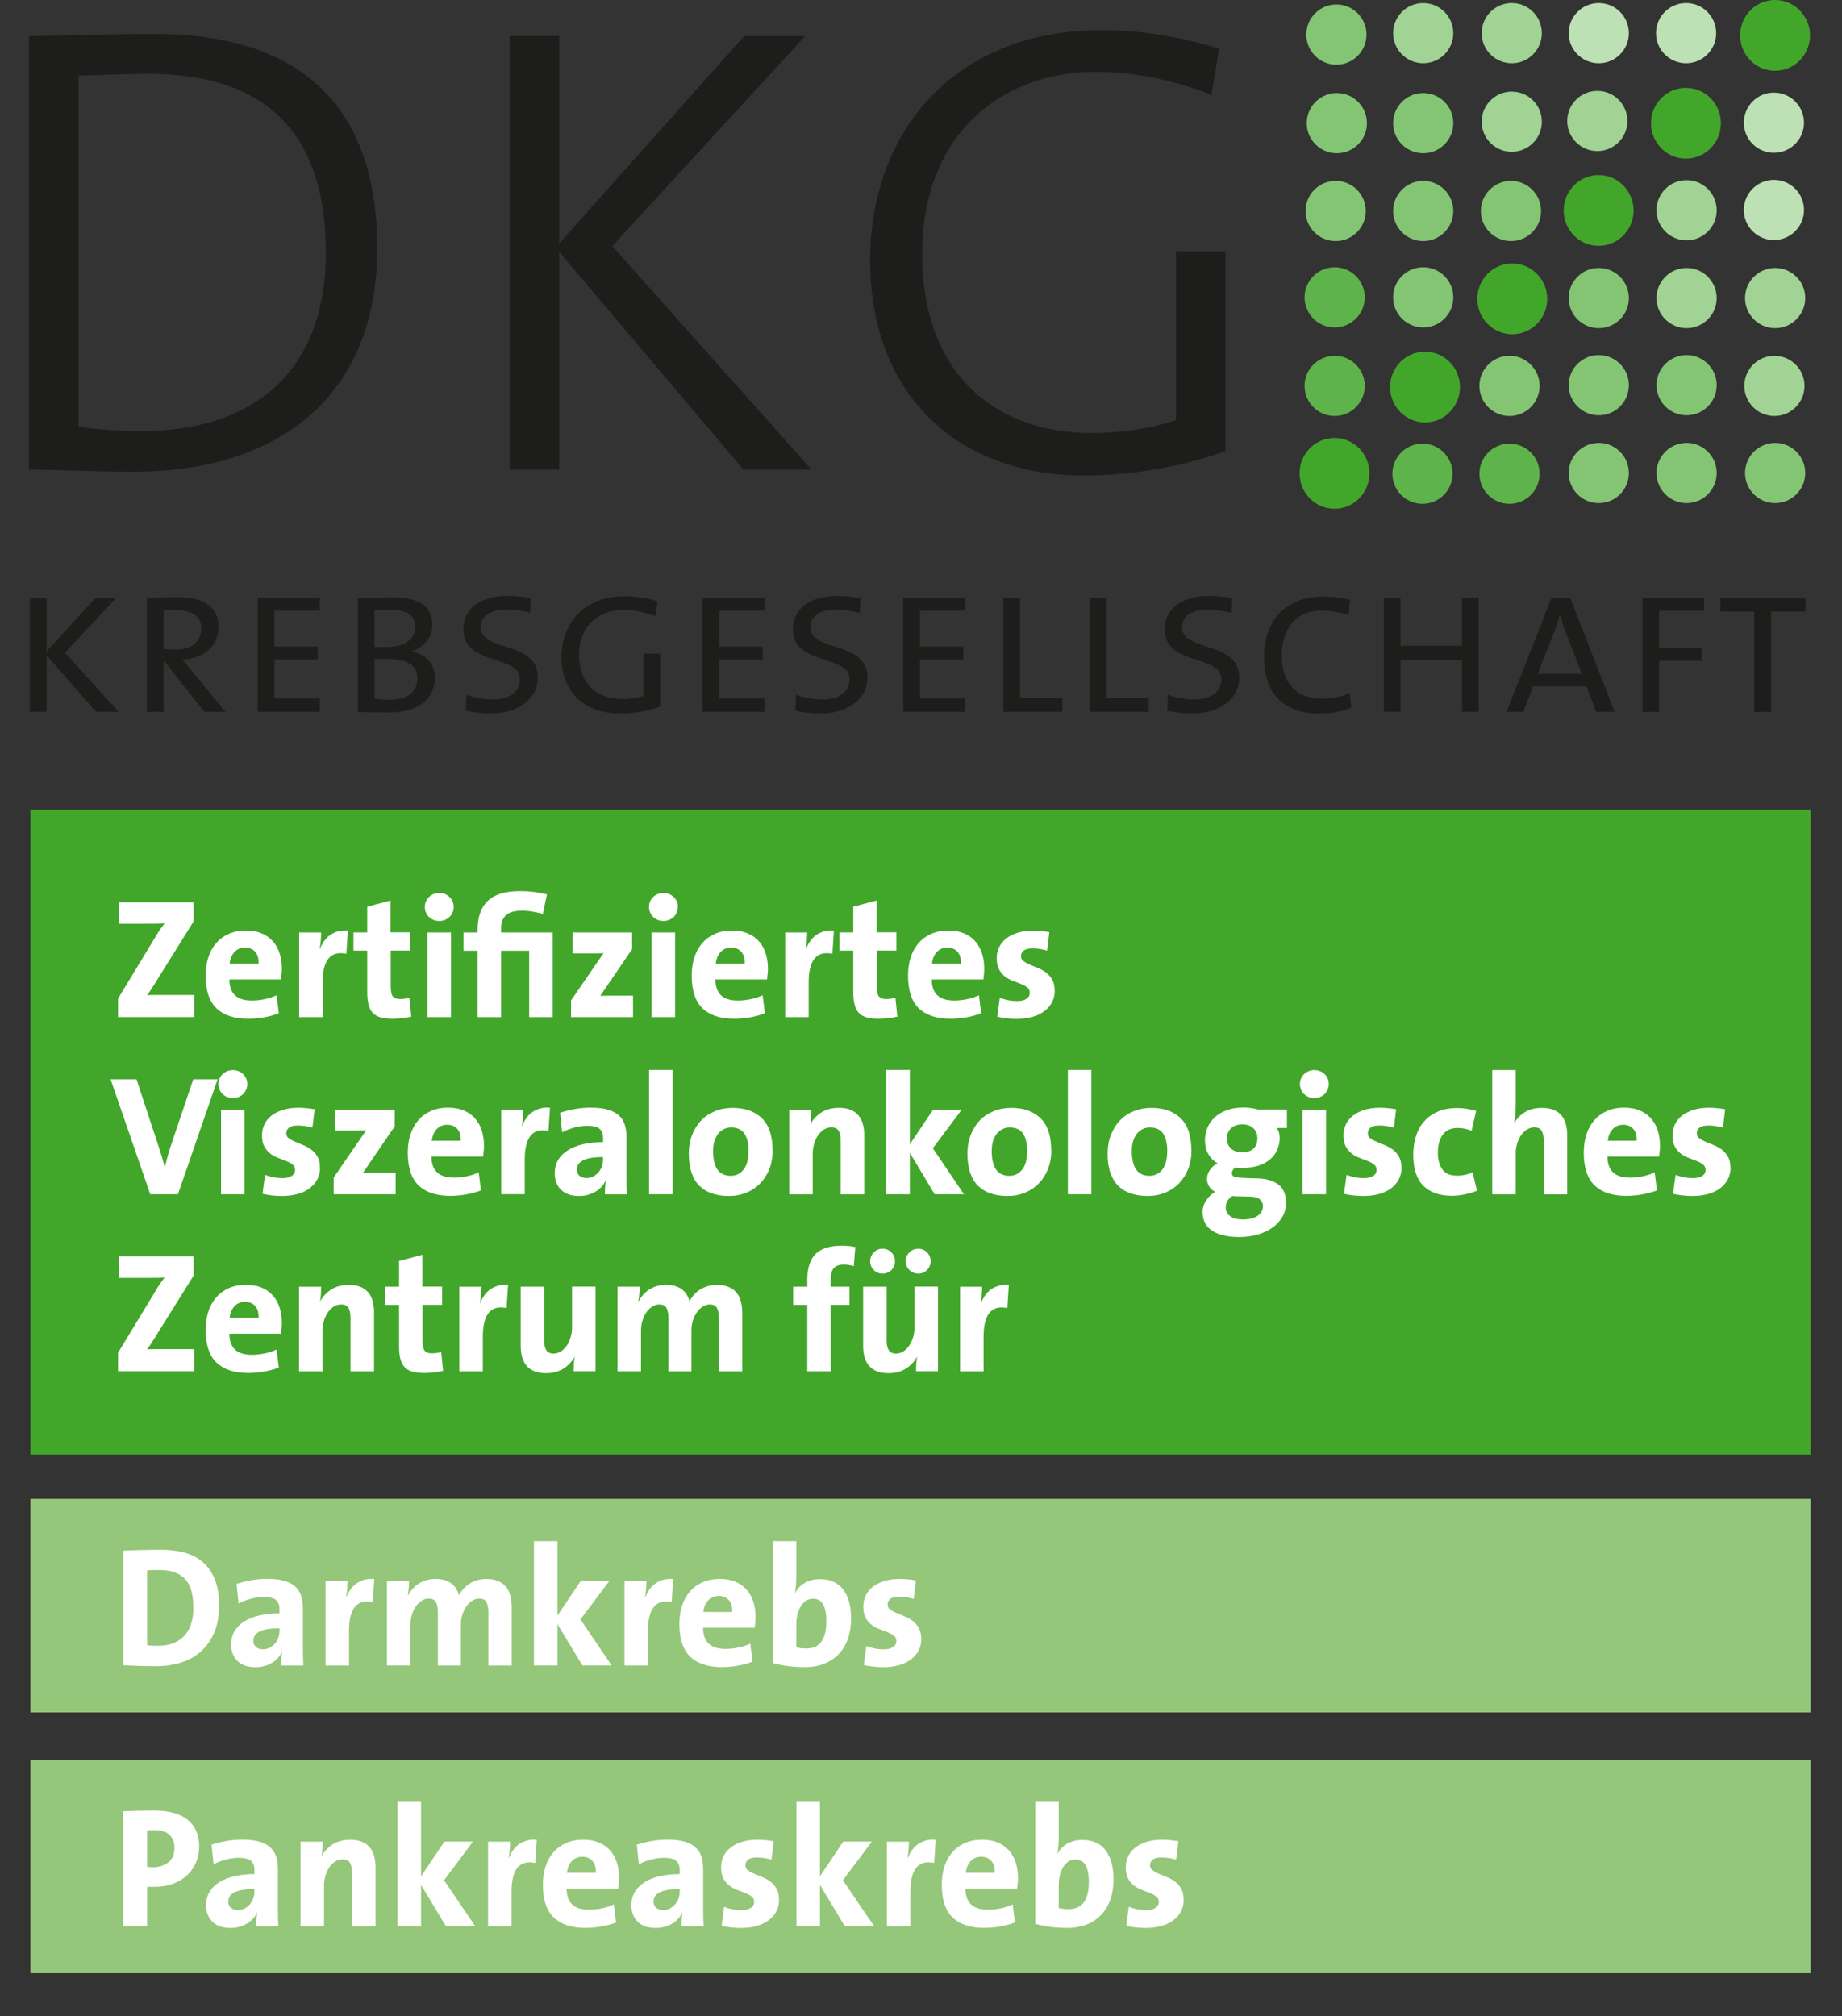 <?xml version="1.0" encoding="UTF-8"?>
<svg xmlns="http://www.w3.org/2000/svg" id="Ebene_1" version="1.1" viewBox="0 0 254 278">
  <rect x="0" y="0" width="254" height="278" fill="#333333" stroke="none"/>
  <defs>
    <style>
      .st0 {
        fill: #5eb34a;
      }

      .st0, .st1, .st2, .st3, .st4, .st5 {
        fill-rule: evenodd;
      }

      .st1 {
        fill: #94c779;
      }

      .st2 {
        fill: #bde0b4;
      }

      .st6 {
        fill: #fff;
      }

      .st3 {
        fill: #84c574;
      }

      .st4 {
        fill: #42a62a;
      }

      .st7 {
        fill: #1d1d1b;
      }

      .st5 {
        fill: #a0d394;
      }
    </style>
  </defs>
  <path class="st7" d="M16.35,98.15l-7.39-8.14,7.09-7.59h-2.87l-6.75,7.41v-7.41h-2.3v15.73h2.3v-7.78l6.81,7.78h3.11ZM31.09,98.15l-4.57-5.54c-.51-.63-1-1.24-1.42-1.66,2.91-.15,5.05-1.75,5.05-4.54,0-2.63-1.99-4.06-5.59-4.06-1.84,0-3.36.03-4.3.07v15.73h2.3v-6.99h.09l5.53,6.99h2.91ZM27.76,86.69c0,1.76-1.33,2.87-3.42,2.87-.63,0-1.3-.03-1.78-.06v-5.29c.45-.06.93-.09,1.7-.09,2.14,0,3.51.85,3.51,2.57h0ZM44.1,98.15v-1.84h-6.26v-5.39h5.99v-1.76h-5.99v-4.96h6.26v-1.78h-8.56v15.73h8.56ZM59.96,93.44c0-1.72-1.03-3.18-3.17-3.6v-.03c1.78-.66,2.84-2,2.84-3.66,0-2.24-1.51-3.78-5.29-3.78-2.08,0-3.78.07-4.99.07v15.73c1.66.03,3.27.06,4.26.06,5.27,0,6.36-2.93,6.36-4.78h0ZM57.24,86.45c0,1.87-1.58,2.78-4.18,2.78-.21,0-.81,0-1.42-.03v-5.09c.67-.03,1.45-.03,2.2-.03,2.63,0,3.4,1,3.4,2.36h0ZM57.57,93.52c0,1.72-1.18,2.97-3.84,2.97-.97,0-1.63-.06-2.08-.15v-5.47c.42-.03,1.18-.03,1.48-.03,2.54,0,4.44.61,4.44,2.69h0ZM74.16,93.4c0-5.09-7.88-3.48-7.88-6.87,0-1.48,1.15-2.48,3.6-2.48.97,0,2.33.21,3.21.45l.12-2.02c-.94-.19-2.24-.31-3.21-.31-3.84,0-6.11,1.82-6.11,4.63,0,5.03,7.81,3.42,7.81,6.84,0,2.06-1.9,2.81-3.66,2.81-1.42,0-2.75-.27-3.72-.66l-.09,2.2c.88.21,2.27.39,3.52.39,3.51,0,6.42-1.88,6.42-4.99h0ZM91.02,97.43v-7.29h-2.3v5.84c-.82.24-1.85.42-2.87.42-3.58,0-6-2.18-6-6.08,0-4.18,2.87-6.23,6.12-6.23,1.48,0,2.93.33,4.38.88l.33-2.06c-1.54-.48-3.05-.69-4.63-.69-5.39,0-8.62,3.66-8.62,8.35,0,5.05,3.33,7.81,8.08,7.81,2.02,0,3.81-.33,5.51-.94h0ZM105.44,98.15v-1.84h-6.26v-5.39h5.99v-1.76h-5.99v-4.96h6.26v-1.78h-8.56v15.73h8.56ZM119.61,93.4c0-5.09-7.88-3.48-7.88-6.87,0-1.48,1.15-2.48,3.6-2.48.97,0,2.33.21,3.21.45l.12-2.02c-.94-.19-2.24-.31-3.21-.31-3.84,0-6.11,1.82-6.11,4.63,0,5.03,7.81,3.42,7.81,6.84,0,2.06-1.9,2.81-3.66,2.81-1.42,0-2.75-.27-3.72-.66l-.09,2.2c.88.21,2.27.39,3.52.39,3.51,0,6.42-1.88,6.42-4.99h0ZM133.11,98.15v-1.84h-6.26v-5.39h5.99v-1.76h-5.99v-4.96h6.26v-1.78h-8.56v15.73h8.56ZM146.49,98.15v-1.94h-5.84v-13.79h-2.3v15.73h8.14ZM158.41,98.15v-1.94h-5.84v-13.79h-2.3v15.73h8.14ZM170.88,93.4c0-5.09-7.88-3.48-7.88-6.87,0-1.48,1.15-2.48,3.6-2.48.97,0,2.33.21,3.21.45l.12-2.02c-.94-.19-2.24-.31-3.21-.31-3.84,0-6.11,1.82-6.11,4.63,0,5.03,7.81,3.42,7.81,6.84,0,2.06-1.9,2.81-3.66,2.81-1.42,0-2.75-.27-3.72-.66l-.09,2.2c.88.21,2.27.39,3.52.39,3.51,0,6.42-1.88,6.42-4.99h0ZM186.32,97.55l-.18-2.02c-1.06.51-2.42.82-3.7.82-3.71,0-5.69-2.12-5.69-5.96,0-3.47,1.76-6.2,5.48-6.2,1.21,0,2.44.21,3.72.61l.21-2.09c-1.11-.3-2.44-.45-3.63-.45-5.75,0-8.23,3.84-8.23,8.39,0,4.84,2.63,7.75,7.6,7.75,1.66,0,3.15-.31,4.42-.82h0ZM203.9,98.15v-15.73h-2.3v6.62h-8.48v-6.62h-2.3v15.73h2.3v-7.15h8.48v7.15h2.3ZM222.64,98.15l-6.12-15.73h-2.57l-6.2,15.73h2.3l1.36-3.51h7.35l1.34,3.51h2.54ZM218.12,92.92h-6.08l2.12-5.42c.39-.94.7-1.9.91-2.69h.03c.25.75.57,1.76.94,2.69l2.08,5.42h0ZM234.98,84.21v-1.78h-8.5v15.73h2.3v-7.05h5.87v-1.78h-5.87v-5.11h6.2ZM248.96,84.33v-1.9h-11.73v1.9h4.68v13.83h2.3v-13.83h4.75Z"></path>
  <path class="st7" d="M52.02,34.27c0-20.37-11.33-29.59-30.74-29.59-6.2,0-12.68.28-17.28.28v59.8c4.17,0,8.51.28,14.54.28,19.57,0,33.48-10.2,33.48-30.77h0ZM44.94,34.73c0,17-10.45,24.72-25.52,24.72-2.56,0-6.2-.25-8.59-.6V10.44c2.39-.08,6.38-.25,9.74-.25,16.2,0,24.36,8.31,24.36,24.54h0ZM111.91,64.77l-27.48-30.84,26.6-28.96h-8.41l-25.52,28.61V4.96h-6.83v59.8h6.83v-30.04l25.42,30.04h9.39ZM168.1,6.72c-5.4-1.68-10.73-2.56-16.3-2.56-19.84,0-31.82,13.64-31.82,31.8s11.78,29.61,29.51,29.61c6.3,0,13.46-1.16,19.49-3.37v-27.55h-6.81v23.28c-3.57,1.16-7.28,1.78-11.63,1.78-13.99,0-23.38-8.87-23.38-24.64,0-17,11.35-25.17,23.94-25.17,5.3,0,10.88,1.16,15.95,3.19l1.05-6.38h0Z"></path>
  <polygon class="st4" points="4.2 111.64 249.67 111.64 249.67 200.57 4.2 200.57 4.2 111.64 4.2 111.64"></polygon>
  <path class="st6" d="M16.28,140.25v-2.56l5.45-8.99c.16-.25.31-.49.47-.7.16-.22.32-.45.49-.68-.27.02-.59.03-.97.04-.38,0-.97.01-1.75.01h-3.52v-2.96h10.24v2.65l-5.73,9.18c-.11.17-.22.34-.33.5-.11.16-.22.33-.35.5.17-.03.51-.05,1.03-.05h5.48v3.05h-10.5Z"></path>
  <path class="st6" d="M35.65,132.87c.03-.7-.12-1.25-.46-1.63-.34-.38-.8-.58-1.4-.58s-1.08.2-1.46.61c-.38.41-.6.94-.66,1.6h3.97ZM38.87,133.6c0,.22-.01.45-.04.69-.02.24-.05.5-.08.76h-7.12c0,1.94,1.03,2.91,3.08,2.91.58,0,1.17-.06,1.76-.18.59-.12,1.15-.3,1.67-.55l.31,2.49c-.66.25-1.35.44-2.07.56-.72.13-1.45.19-2.18.19-1.89,0-3.34-.48-4.34-1.43-1-.95-1.5-2.47-1.5-4.53,0-.89.12-1.72.36-2.48.24-.76.6-1.41,1.07-1.96.47-.55,1.05-.98,1.74-1.29.69-.31,1.48-.47,2.37-.47s1.6.14,2.23.41c.63.27,1.14.65,1.55,1.13.41.48.71,1.04.9,1.68.2.64.29,1.33.29,2.07h0Z"></path>
  <path class="st6" d="M47.75,131.51c-2.18-.44-3.26.88-3.26,3.95v4.79h-3.24v-11.67h3.03c0,.27-.01.61-.04,1.02-.02.41-.07.82-.15,1.21h.05c.14-.36.32-.7.54-1.02.22-.32.48-.59.79-.82.31-.23.67-.4,1.08-.53.42-.13.89-.16,1.42-.12l-.21,3.19h0Z"></path>
  <path class="st6" d="M56.74,140.17c-.39.09-.82.17-1.29.22-.47.05-.91.08-1.32.08-.66,0-1.21-.06-1.66-.19-.45-.13-.8-.33-1.07-.62-.27-.29-.46-.67-.58-1.14-.12-.47-.18-1.05-.18-1.73v-5.71h-1.9v-2.51h1.9v-3.55l3.22-.85v4.39h2.72v2.51h-2.7v4.89c0,.7.09,1.18.28,1.42.19.25.53.38,1.03.38.22,0,.43-.02.63-.05.2-.03.41-.08.63-.14l.26,2.58h0Z"></path>
  <path class="st6" d="M58.95,140.25v-11.67h3.24v11.67h-3.24ZM62.56,125.05c0,.27-.05.52-.15.76-.1.24-.24.45-.42.62-.18.17-.39.31-.63.41-.24.1-.5.15-.79.15s-.54-.05-.79-.15-.45-.24-.63-.41c-.18-.17-.32-.38-.42-.62-.1-.24-.15-.5-.15-.76s.05-.52.15-.75c.1-.23.24-.44.42-.61.18-.17.39-.31.63-.41s.5-.15.79-.15.54.05.79.15c.24.1.45.24.63.41.18.17.32.38.42.61.1.23.15.49.15.75h0Z"></path>
  <path class="st6" d="M72.97,140.25v-9.16h-3.87v9.16h-3.24v-9.16h-1.95v-2.51h1.95v-.4c0-1.75.47-3.08,1.41-3.97.94-.89,2.42-1.34,4.44-1.34.7,0,1.34.04,1.91.12.57.08,1.17.19,1.8.33l-.56,2.7c-.44-.13-.91-.23-1.42-.32-.51-.09-.99-.13-1.44-.13-1.03,0-1.77.21-2.22.62-.45.41-.68,1.02-.68,1.83v.56h7.12v11.67h-3.24Z"></path>
  <path class="st6" d="M78.74,140.25v-2.3l4.49-6.53c-.2.02-.5.03-.9.04-.4,0-.87.01-1.42.01h-1.97v-2.89h8.22v2.3l-4.39,6.43c.11,0,.26,0,.46-.01.2,0,.41-.01.65-.01h3.41v2.96h-8.52Z"></path>
  <path class="st6" d="M89.85,140.25v-11.67h3.24v11.67h-3.24ZM93.47,125.05c0,.27-.05.52-.15.76-.1.24-.24.45-.42.62-.18.17-.39.31-.63.41-.24.1-.5.15-.79.15s-.54-.05-.79-.15c-.24-.1-.45-.24-.63-.41-.18-.17-.32-.38-.42-.62-.1-.24-.15-.5-.15-.76s.05-.52.15-.75c.1-.23.24-.44.42-.61.18-.17.39-.31.63-.41.24-.1.5-.15.79-.15s.54.05.79.15c.24.1.45.24.63.41.18.17.32.38.42.61.1.23.15.49.15.75h0Z"></path>
  <path class="st6" d="M102.68,132.87c.03-.7-.12-1.25-.46-1.63-.34-.38-.8-.58-1.4-.58s-1.08.2-1.46.61c-.38.41-.59.94-.66,1.6h3.97ZM105.89,133.6c0,.22-.01.45-.04.69-.02.24-.05.5-.08.76h-7.12c0,1.94,1.03,2.91,3.08,2.91.58,0,1.17-.06,1.76-.18.59-.12,1.15-.3,1.67-.55l.31,2.49c-.66.25-1.35.44-2.07.56-.72.13-1.45.19-2.18.19-1.89,0-3.34-.48-4.34-1.43-1-.95-1.5-2.47-1.5-4.53,0-.89.12-1.72.36-2.48.24-.76.6-1.41,1.07-1.96s1.05-.98,1.74-1.29c.69-.31,1.48-.47,2.37-.47s1.6.14,2.23.41c.63.27,1.14.65,1.55,1.13.41.48.71,1.04.9,1.68.2.64.29,1.33.29,2.07h0Z"></path>
  <path class="st6" d="M114.77,131.51c-2.18-.44-3.26.88-3.26,3.95v4.79h-3.24v-11.67h3.03c0,.27-.01.61-.04,1.02-.02.41-.07.82-.15,1.21h.05c.14-.36.32-.7.54-1.02.22-.32.48-.59.79-.82.31-.23.67-.4,1.08-.53.41-.13.89-.16,1.42-.12l-.21,3.19h0Z"></path>
  <path class="st6" d="M123.76,140.17c-.39.09-.82.17-1.29.22-.47.05-.91.08-1.32.08-.66,0-1.21-.06-1.66-.19-.45-.13-.8-.33-1.07-.62-.27-.29-.46-.67-.58-1.14-.12-.47-.18-1.05-.18-1.73v-5.71h-1.9v-2.51h1.9v-3.55l3.22-.85v4.39h2.72v2.51h-2.7v4.89c0,.7.09,1.18.28,1.42.19.25.53.38,1.03.38.22,0,.43-.02.63-.05.2-.03.41-.08.63-.14l.26,2.58h0Z"></path>
  <path class="st6" d="M132.5,132.87c.03-.7-.12-1.25-.46-1.63-.34-.38-.8-.58-1.4-.58s-1.08.2-1.46.61c-.38.41-.6.94-.66,1.6h3.97ZM135.72,133.6c0,.22-.01.45-.04.69-.02.24-.05.5-.08.76h-7.12c0,1.94,1.03,2.91,3.08,2.91.58,0,1.17-.06,1.76-.18.59-.12,1.15-.3,1.67-.55l.31,2.49c-.66.25-1.35.44-2.07.56-.72.13-1.45.19-2.18.19-1.89,0-3.34-.48-4.34-1.43-1-.95-1.5-2.47-1.5-4.53,0-.89.12-1.72.36-2.48.24-.76.6-1.41,1.07-1.96s1.05-.98,1.74-1.29c.69-.31,1.48-.47,2.37-.47s1.6.14,2.23.41c.63.27,1.14.65,1.55,1.13.41.48.71,1.04.9,1.68.2.64.29,1.33.29,2.07h0Z"></path>
  <path class="st6" d="M145.44,136.61c0,.59-.13,1.13-.38,1.6-.25.47-.6.88-1.06,1.22-.45.34-1.01.61-1.66.79-.65.18-1.38.27-2.2.27-.41,0-.85-.03-1.34-.08-.49-.06-.92-.13-1.29-.22l.35-2.61c.36.14.74.25,1.14.33.4.08.83.12,1.28.12.53,0,.95-.1,1.26-.31.31-.2.46-.48.46-.82,0-.31-.11-.56-.34-.74-.23-.18-.51-.34-.85-.48-.34-.14-.7-.28-1.09-.42-.39-.14-.76-.33-1.09-.58-.34-.24-.62-.57-.85-.97-.23-.41-.34-.94-.34-1.6,0-.52.11-1.01.32-1.47.21-.46.53-.86.95-1.2.42-.34.95-.61,1.57-.81.63-.2,1.35-.31,2.18-.31.34,0,.72.02,1.12.06.4.04.77.09,1.12.15l-.31,2.54c-.31-.09-.64-.17-.97-.22-.34-.05-.68-.08-1.05-.08-.55,0-.95.1-1.2.29-.25.2-.38.46-.38.79,0,.28.11.51.34.68.23.17.51.33.86.48.34.15.72.3,1.12.46.4.16.77.36,1.12.62.34.26.63.59.86.99.23.4.34.91.34,1.54h0Z"></path>
  <path class="st6" d="M24.52,164.67h-3.8l-5.47-15.85h3.57l2.98,9.04c.14.44.29.91.45,1.42.16.51.31,1.05.45,1.61h.05c.13-.53.25-1.03.38-1.5.13-.47.31-1.05.54-1.74l2.98-8.83h3.36l-5.47,15.85h0Z"></path>
  <path class="st6" d="M30.48,164.67v-11.67h3.24v11.67h-3.24ZM34.1,149.47c0,.27-.05.52-.15.76-.1.24-.24.45-.42.62-.18.17-.39.31-.63.41-.24.1-.5.15-.79.15s-.54-.05-.79-.15c-.24-.1-.45-.24-.63-.41-.18-.17-.32-.38-.42-.62s-.15-.5-.15-.76.05-.52.15-.75c.1-.23.24-.44.42-.61.18-.17.39-.31.63-.41.24-.1.5-.15.79-.15s.54.05.79.15c.24.1.45.24.63.41.18.17.32.38.42.61.1.23.15.49.15.75h0Z"></path>
  <path class="st6" d="M44.13,161.03c0,.59-.13,1.13-.38,1.6-.25.47-.6.88-1.06,1.22-.45.34-1.01.61-1.66.79-.65.18-1.38.27-2.2.27-.41,0-.85-.03-1.34-.08-.49-.05-.92-.13-1.29-.22l.35-2.61c.36.14.74.25,1.14.33.4.08.83.12,1.28.12.53,0,.95-.1,1.26-.31.31-.2.46-.48.46-.82,0-.31-.11-.56-.34-.74-.23-.18-.51-.34-.85-.48-.34-.14-.7-.28-1.09-.42-.39-.14-.76-.33-1.09-.58-.34-.24-.62-.57-.85-.97-.23-.41-.34-.94-.34-1.6,0-.52.11-1.01.32-1.47.21-.46.53-.86.95-1.2.42-.34.95-.61,1.57-.81.63-.2,1.35-.31,2.18-.31.34,0,.72.02,1.12.06.4.04.77.09,1.12.15l-.31,2.54c-.31-.09-.64-.17-.97-.22-.34-.05-.68-.08-1.05-.08-.55,0-.95.1-1.2.29-.25.2-.38.46-.38.79,0,.28.11.51.34.68.23.17.51.33.86.48.34.15.72.3,1.12.46.4.16.77.36,1.12.62.34.26.63.59.86.99.23.4.34.91.34,1.54h0Z"></path>
  <path class="st6" d="M46.01,164.67v-2.3l4.49-6.53c-.2.02-.5.03-.9.04-.4,0-.87.01-1.42.01h-1.97v-2.89h8.22v2.3l-4.39,6.43c.11,0,.26,0,.46-.01.2,0,.41-.01.65-.01h3.41v2.96h-8.52Z"></path>
  <path class="st6" d="M63.53,157.3c.03-.7-.12-1.25-.46-1.63-.34-.38-.8-.58-1.4-.58s-1.08.2-1.46.61c-.38.41-.59.94-.66,1.6h3.97ZM66.74,158.02c0,.22-.01.45-.04.69-.02.24-.05.5-.08.76h-7.12c0,1.94,1.03,2.91,3.08,2.91.58,0,1.17-.06,1.76-.18.59-.12,1.15-.3,1.67-.55l.31,2.49c-.66.25-1.35.44-2.07.56-.72.13-1.45.19-2.18.19-1.89,0-3.34-.48-4.34-1.43-1-.95-1.5-2.47-1.5-4.53,0-.89.12-1.72.36-2.48.24-.76.6-1.41,1.07-1.96.47-.55,1.05-.98,1.74-1.29.69-.31,1.48-.47,2.37-.47s1.6.14,2.23.41c.63.27,1.14.65,1.55,1.13.41.48.71,1.04.9,1.68.2.64.29,1.33.29,2.07h0Z"></path>
  <path class="st6" d="M75.62,155.93c-2.18-.44-3.26.88-3.26,3.95v4.79h-3.24v-11.67h3.03c0,.27-.01.61-.04,1.02-.02.42-.07.82-.15,1.21h.05c.14-.36.32-.7.54-1.02.22-.32.48-.59.79-.82.31-.23.67-.4,1.08-.53.41-.13.89-.16,1.42-.12l-.21,3.19h0Z"></path>
  <path class="st6" d="M83.16,159.55c-.74,0-1.34.05-1.81.14-.47.09-.84.22-1.1.39-.27.16-.45.35-.55.56-.1.21-.15.43-.15.65,0,.34.12.62.35.83.24.21.56.32.96.32.34,0,.66-.07.94-.22.28-.15.52-.34.73-.58.2-.24.36-.51.47-.82.11-.31.16-.63.16-.96v-.31h0ZM83.42,164.67c0-.31,0-.63.02-.95.02-.32.05-.63.09-.93l-.02-.02c-.28.64-.75,1.16-1.41,1.55-.66.39-1.41.59-2.25.59-1.08,0-1.91-.29-2.49-.86-.58-.57-.87-1.33-.87-2.27,0-.7.16-1.33.49-1.87.33-.54.79-.99,1.39-1.35.59-.36,1.3-.63,2.11-.81.81-.18,1.71-.27,2.68-.27v-.56c0-.56-.16-.99-.48-1.27-.32-.28-.9-.42-1.73-.42-.53,0-1.12.08-1.75.25-.63.16-1.19.38-1.68.65l-.28-2.7c.59-.2,1.26-.37,1.98-.5.73-.13,1.47-.2,2.22-.2.97,0,1.77.09,2.41.28.63.19,1.14.46,1.51.81.38.35.64.78.8,1.29.16.51.23,1.08.23,1.73v4.93c0,.45,0,.94.01,1.44,0,.51.03,1,.06,1.47h-3.05Z"></path>
  <polygon class="st6" points="89.5 164.67 89.5 147.53 92.74 147.53 92.74 164.67 89.5 164.67 89.5 164.67"></polygon>
  <path class="st6" d="M103.22,158.76c0-1.08-.19-1.91-.58-2.46-.38-.56-.99-.84-1.82-.84-.31,0-.62.06-.92.19-.3.13-.56.32-.8.59-.23.27-.42.6-.56,1.01-.14.41-.21.89-.21,1.46,0,2.28.81,3.42,2.44,3.42.7,0,1.29-.28,1.75-.85.46-.56.69-1.41.69-2.52h0ZM106.55,158.61c0,.92-.15,1.77-.45,2.55-.3.78-.72,1.44-1.26,2-.54.56-1.18.99-1.91,1.29-.74.31-1.54.46-2.42.46-.83,0-1.59-.11-2.27-.33-.68-.22-1.26-.56-1.75-1.03-.49-.47-.86-1.08-1.12-1.82-.26-.74-.39-1.63-.39-2.67,0-.92.15-1.77.45-2.55.3-.77.71-1.44,1.24-2,.53-.56,1.17-.99,1.91-1.29.74-.31,1.56-.46,2.45-.46,1.71,0,3.05.48,4.03,1.43.98.95,1.47,2.43,1.47,4.41h0Z"></path>
  <path class="st6" d="M115.92,164.67v-7.44c0-.55-.09-.98-.27-1.3-.18-.32-.52-.48-1.02-.48-.36,0-.7.1-1.01.29-.31.2-.58.46-.81.79-.23.33-.41.71-.54,1.14-.13.43-.2.89-.2,1.37v5.64h-3.24v-11.67h3.04c0,.25,0,.57-.02.95-.02.38-.05.72-.12,1.02l.02.02c.36-.66.87-1.2,1.53-1.62.66-.42,1.46-.63,2.4-.63.66,0,1.21.1,1.66.29.45.2.8.46,1.07.8.27.34.46.73.58,1.19.12.45.18.93.18,1.43v8.22h-3.24Z"></path>
  <polygon class="st6" points="128.88 164.67 125.46 158.96 125.46 164.67 122.21 164.67 122.21 147.53 125.46 147.53 125.46 157.79 128.34 153.49 128.67 153 132.62 153 128.63 158.33 132.92 164.67 128.88 164.67 128.88 164.67"></polygon>
  <path class="st6" d="M141.64,158.76c0-1.08-.19-1.91-.58-2.46-.38-.56-.99-.84-1.82-.84-.31,0-.62.06-.92.19-.3.13-.56.32-.8.59-.23.27-.42.6-.56,1.01-.14.41-.21.89-.21,1.46,0,2.28.81,3.42,2.44,3.42.7,0,1.29-.28,1.75-.85.46-.56.69-1.41.69-2.52h0ZM144.97,158.61c0,.92-.15,1.77-.45,2.55-.3.78-.72,1.44-1.26,2-.54.56-1.18.99-1.91,1.29-.74.31-1.54.46-2.42.46-.83,0-1.59-.11-2.27-.33-.68-.22-1.26-.56-1.75-1.03-.49-.47-.86-1.08-1.12-1.82-.26-.74-.39-1.63-.39-2.67,0-.92.15-1.77.45-2.55.3-.77.71-1.44,1.24-2,.53-.56,1.17-.99,1.91-1.29.74-.31,1.56-.46,2.45-.46,1.71,0,3.05.48,4.03,1.43.98.95,1.47,2.43,1.47,4.41h0Z"></path>
  <polygon class="st6" points="147.25 164.67 147.25 147.53 150.49 147.53 150.49 164.67 147.25 164.67 147.25 164.67"></polygon>
  <path class="st6" d="M160.96,158.76c0-1.08-.19-1.91-.58-2.46-.38-.56-.99-.84-1.82-.84-.31,0-.62.06-.92.19-.3.13-.56.32-.8.59-.24.27-.42.6-.56,1.01-.14.41-.21.89-.21,1.46,0,2.28.81,3.42,2.44,3.42.7,0,1.29-.28,1.75-.85.46-.56.69-1.41.69-2.52h0ZM164.3,158.61c0,.92-.15,1.77-.45,2.55-.3.78-.72,1.44-1.26,2-.54.56-1.18.99-1.91,1.29-.74.31-1.54.46-2.42.46-.83,0-1.59-.11-2.27-.33-.68-.22-1.26-.56-1.75-1.03-.49-.47-.86-1.08-1.12-1.82-.26-.74-.39-1.63-.39-2.67,0-.92.15-1.77.45-2.55.3-.77.71-1.44,1.24-2,.53-.56,1.17-.99,1.91-1.29.74-.31,1.56-.46,2.45-.46,1.71,0,3.05.48,4.03,1.43.98.95,1.47,2.43,1.47,4.41h0Z"></path>
  <path class="st6" d="M174.16,166.34c0-.39-.14-.71-.41-.95-.27-.24-.72-.37-1.33-.39l-1.95-.05c-.08,0-.16,0-.26-.01-.09,0-.18-.02-.26-.04-.31.19-.55.43-.7.72-.16.29-.23.58-.23.88,0,.5.21.9.62,1.2.41.3.98.45,1.7.45.94,0,1.64-.18,2.11-.53.47-.35.7-.78.7-1.28h0ZM173.39,156.99c0-.59-.18-1.07-.55-1.42-.37-.35-.88-.53-1.54-.53s-1.17.18-1.55.54c-.38.36-.56.82-.56,1.39,0,.59.19,1.06.56,1.41.38.34.9.52,1.57.52.63,0,1.13-.17,1.5-.5.38-.34.56-.8.56-1.4h0ZM176.06,155.53c.13.17.22.37.29.59.07.22.11.46.11.73,0,1.27-.46,2.29-1.37,3.05-.92.77-2.24,1.15-3.98,1.15-.3,0-.55-.02-.75-.07-.33.22-.49.48-.49.77,0,.27.12.44.36.52.24.08.7.13,1.37.16l1.74.05c1.27.03,2.25.32,2.95.86.7.54,1.05,1.39,1.05,2.55,0,.64-.15,1.24-.46,1.81-.31.56-.74,1.06-1.29,1.48-.56.42-1.23.76-2.03,1.01-.8.25-1.69.38-2.68.38-1.58,0-2.82-.29-3.71-.86-.89-.57-1.34-1.44-1.34-2.6,0-.6.18-1.14.53-1.64.35-.5.76-.88,1.21-1.13-.34-.17-.62-.41-.82-.72-.2-.31-.31-.66-.31-1.07,0-.44.14-.86.42-1.26.28-.4.63-.69,1.06-.88-.52-.27-.94-.68-1.27-1.23s-.49-1.21-.49-1.96c0-.61.11-1.19.34-1.73.23-.54.56-1.02,1.01-1.43.45-.42,1-.74,1.67-.99.67-.24,1.44-.36,2.31-.36.38,0,.73.03,1.07.08.34.06.65.12.95.2h3.95v2.54h-1.39Z"></path>
  <path class="st6" d="M179.61,164.67v-11.67h3.24v11.67h-3.24ZM183.23,149.47c0,.27-.05.52-.15.76s-.24.45-.42.62c-.18.17-.39.31-.63.41-.24.1-.5.15-.79.15s-.54-.05-.79-.15c-.24-.1-.45-.24-.63-.41-.18-.17-.32-.38-.42-.62-.1-.24-.15-.5-.15-.76s.05-.52.15-.75c.1-.23.24-.44.42-.61.18-.17.39-.31.63-.41.24-.1.5-.15.79-.15s.54.05.79.15c.24.1.45.24.63.41.18.17.32.38.42.61.1.23.15.49.15.75h0Z"></path>
  <path class="st6" d="M193.26,161.03c0,.59-.13,1.13-.38,1.6-.25.47-.6.88-1.06,1.22-.45.34-1.01.61-1.66.79-.65.18-1.38.27-2.2.27-.41,0-.85-.03-1.34-.08-.49-.05-.92-.13-1.29-.22l.35-2.61c.36.14.74.25,1.14.33.4.08.83.12,1.28.12.53,0,.95-.1,1.26-.31.31-.2.46-.48.46-.82,0-.31-.11-.56-.34-.74-.23-.18-.51-.34-.85-.48-.34-.14-.7-.28-1.09-.42-.39-.14-.76-.33-1.09-.58-.34-.24-.62-.57-.85-.97-.23-.41-.34-.94-.34-1.6,0-.52.11-1.01.32-1.47.21-.46.53-.86.95-1.2.42-.34.95-.61,1.57-.81.63-.2,1.35-.31,2.18-.31.34,0,.72.02,1.12.06.4.04.77.09,1.12.15l-.31,2.54c-.31-.09-.64-.17-.97-.22-.34-.05-.68-.08-1.05-.08-.55,0-.95.1-1.2.29-.25.2-.38.46-.38.79,0,.28.11.51.34.68.23.17.51.33.86.48.34.15.72.3,1.12.46.4.16.77.36,1.12.62.34.26.63.59.86.99.23.4.34.91.34,1.54h0Z"></path>
  <path class="st6" d="M203.66,164.18c-.45.2-1,.37-1.63.5-.63.13-1.25.2-1.84.2-1.68,0-2.98-.46-3.91-1.37-.93-.92-1.4-2.34-1.4-4.29,0-.89.12-1.73.36-2.52.24-.79.61-1.48,1.12-2.05.5-.58,1.13-1.04,1.89-1.37.76-.34,1.66-.5,2.71-.5.41,0,.85.04,1.32.11.47.07.89.17,1.27.29l-.63,2.75c-.58-.27-1.22-.4-1.93-.4-.91,0-1.59.31-2.04.92-.45.61-.68,1.44-.68,2.49,0,.96.21,1.72.62,2.3.41.58,1.08.87,2.01.87.38,0,.76-.04,1.14-.12.38-.08.72-.2,1.02-.35l.61,2.56h0Z"></path>
  <path class="st6" d="M212.86,164.67v-7.44c0-.55-.09-.98-.27-1.3-.18-.32-.52-.48-1.02-.48-.36,0-.7.1-1.01.29-.31.2-.58.46-.81.79-.23.33-.41.71-.54,1.14-.13.43-.2.89-.2,1.37v5.64h-3.24v-17.14h3.24v4.86c0,.36-.02.76-.05,1.2-.03.44-.09.84-.16,1.2h.05c.34-.61.84-1.1,1.47-1.48.64-.38,1.4-.56,2.3-.56.66,0,1.21.1,1.66.29.45.2.81.46,1.07.8.27.34.46.73.58,1.19.12.45.18.93.18,1.43v8.22h-3.24Z"></path>
  <path class="st6" d="M225.69,157.3c.03-.7-.12-1.25-.46-1.63-.34-.38-.8-.58-1.4-.58s-1.08.2-1.46.61c-.38.41-.6.94-.66,1.6h3.97ZM228.9,158.02c0,.22-.01.45-.04.69-.02.24-.05.5-.08.76h-7.12c0,1.94,1.03,2.91,3.08,2.91.58,0,1.17-.06,1.76-.18.59-.12,1.15-.3,1.67-.55l.31,2.49c-.66.25-1.35.44-2.07.56-.72.13-1.45.19-2.18.19-1.89,0-3.34-.48-4.34-1.43-1-.95-1.5-2.47-1.5-4.53,0-.89.12-1.72.36-2.48.24-.76.6-1.41,1.07-1.96.47-.55,1.05-.98,1.74-1.29.69-.31,1.48-.47,2.37-.47s1.6.14,2.23.41c.63.27,1.14.65,1.55,1.13.41.48.71,1.04.9,1.68.2.64.29,1.33.29,2.07h0Z"></path>
  <path class="st6" d="M238.63,161.03c0,.59-.13,1.13-.38,1.6-.25.47-.6.88-1.06,1.22s-1.01.61-1.66.79c-.65.18-1.38.27-2.2.27-.41,0-.85-.03-1.34-.08-.49-.05-.92-.13-1.29-.22l.35-2.61c.36.14.74.25,1.14.33.4.08.83.12,1.28.12.53,0,.95-.1,1.26-.31.31-.2.46-.48.46-.82,0-.31-.11-.56-.34-.74-.23-.18-.51-.34-.85-.48-.34-.14-.7-.28-1.09-.42-.39-.14-.76-.33-1.09-.58-.34-.24-.62-.57-.85-.97-.23-.41-.34-.94-.34-1.6,0-.52.11-1.01.32-1.47.21-.46.53-.86.95-1.2.42-.34.95-.61,1.57-.81.63-.2,1.35-.31,2.18-.31.34,0,.72.02,1.12.06.4.04.77.09,1.12.15l-.31,2.54c-.31-.09-.64-.17-.97-.22-.34-.05-.68-.08-1.05-.08-.55,0-.95.1-1.2.29s-.38.46-.38.79c0,.28.11.51.34.68.23.17.51.33.86.48.34.15.72.3,1.12.46.4.16.77.36,1.12.62.34.26.63.59.86.99.23.4.34.91.34,1.54h0Z"></path>
  <path class="st6" d="M16.28,189.09v-2.56l5.45-8.99c.16-.25.31-.49.47-.7.16-.22.32-.45.49-.68-.27.02-.59.03-.97.04-.38,0-.97.01-1.75.01h-3.52v-2.96h10.24v2.65l-5.73,9.18c-.11.17-.22.34-.33.5-.11.16-.22.33-.35.5.17-.03.51-.05,1.03-.05h5.48v3.05h-10.5Z"></path>
  <path class="st6" d="M35.65,181.72c.03-.7-.12-1.25-.46-1.63-.34-.38-.8-.58-1.4-.58s-1.08.2-1.46.61c-.38.41-.6.94-.66,1.6h3.97ZM38.87,182.45c0,.22-.01.45-.04.69-.02.24-.05.5-.08.76h-7.12c0,1.94,1.03,2.91,3.08,2.91.58,0,1.17-.06,1.76-.18.59-.12,1.15-.3,1.67-.55l.31,2.49c-.66.25-1.35.44-2.07.56-.72.13-1.45.19-2.18.19-1.89,0-3.34-.48-4.34-1.43-1-.95-1.5-2.47-1.5-4.53,0-.89.12-1.72.36-2.48.24-.76.6-1.41,1.07-1.96.47-.55,1.05-.98,1.74-1.29.69-.31,1.48-.47,2.37-.47s1.6.14,2.23.41c.63.27,1.14.65,1.55,1.13.41.48.71,1.04.9,1.68.2.64.29,1.33.29,2.07h0Z"></path>
  <path class="st6" d="M48.33,189.09v-7.44c0-.55-.09-.98-.27-1.3-.18-.32-.52-.48-1.02-.48-.36,0-.7.1-1.01.29-.31.2-.58.46-.81.79-.23.33-.41.71-.54,1.14-.13.43-.2.89-.2,1.37v5.64h-3.24v-11.67h3.04c0,.25,0,.57-.02.95-.02.38-.05.72-.12,1.02l.02.02c.36-.66.87-1.2,1.53-1.62.66-.42,1.46-.63,2.4-.63.66,0,1.21.1,1.66.29.45.2.8.46,1.07.8.27.34.46.73.58,1.19.12.45.18.93.18,1.43v8.22h-3.24Z"></path>
  <path class="st6" d="M61.13,189.02c-.39.09-.82.17-1.29.22-.47.05-.91.08-1.32.08-.66,0-1.21-.06-1.66-.19-.45-.13-.8-.33-1.07-.62-.27-.29-.46-.67-.58-1.14-.12-.47-.18-1.05-.18-1.73v-5.71h-1.9v-2.51h1.9v-3.55l3.22-.85v4.39h2.72v2.51h-2.7v4.89c0,.7.09,1.18.28,1.42.19.25.53.38,1.03.38.22,0,.43-.02.63-.05.2-.03.41-.08.63-.14l.26,2.58h0Z"></path>
  <path class="st6" d="M69.84,180.36c-2.18-.44-3.26.88-3.26,3.95v4.79h-3.24v-11.67h3.03c0,.27-.01.61-.04,1.02-.02.42-.07.82-.15,1.21h.05c.14-.36.32-.7.54-1.02.22-.32.48-.6.79-.82.31-.23.67-.4,1.08-.53.42-.13.89-.16,1.42-.12l-.21,3.19h0Z"></path>
  <path class="st6" d="M79.1,189.09c0-.25,0-.57.02-.95.02-.38.05-.72.12-1.02l-.02-.02c-.36.66-.87,1.2-1.53,1.62-.66.42-1.46.63-2.4.63-.66,0-1.21-.1-1.66-.29-.45-.2-.8-.46-1.07-.8-.27-.34-.46-.73-.58-1.19-.12-.45-.18-.93-.18-1.43v-8.22h3.24v7.44c0,.55.09.98.28,1.3.18.32.53.48,1.03.48.34,0,.67-.1.98-.29.31-.2.58-.46.81-.79.23-.33.41-.71.54-1.14.13-.43.2-.89.2-1.37v-5.64h3.24v11.67h-3.03Z"></path>
  <path class="st6" d="M99.13,189.09v-7.37c0-.56-.09-1.01-.26-1.35-.17-.34-.51-.5-1.01-.5-.31,0-.62.09-.92.27-.3.18-.56.43-.8.75-.23.32-.43.7-.58,1.15-.15.45-.22.94-.22,1.47v5.59h-3.17v-7.37c0-.53-.08-.97-.25-1.33-.16-.35-.5-.53-1.02-.53-.33,0-.64.09-.94.28-.3.19-.56.44-.8.76-.23.32-.42.7-.56,1.15-.14.45-.21.93-.21,1.44v5.59h-3.24v-11.67h3.05c0,.25-.01.56-.04.94-.02.38-.07.73-.13,1.06h.05c.36-.7.87-1.26,1.53-1.66.66-.4,1.42-.6,2.28-.6.49,0,.91.06,1.28.19.37.13.68.29.94.5.26.21.47.45.62.72.16.27.27.55.35.85.14-.28.33-.56.56-.83.23-.27.51-.52.83-.73.32-.21.68-.38,1.07-.5.39-.13.82-.19,1.29-.19,1.14,0,2.02.32,2.62.95.6.63.9,1.62.9,2.95v8.03h-3.24Z"></path>
  <path class="st6" d="M117.73,174.58c-.47-.14-.94-.21-1.41-.21-.61,0-1.06.16-1.34.48-.28.32-.42.84-.42,1.56v1.01h2.58v2.51h-2.58v9.16h-3.24v-9.16h-1.95v-2.51h1.95v-.96c0-1.58.37-2.76,1.12-3.53.75-.77,1.95-1.16,3.59-1.16.32,0,.63.01.96.04.32.02.64.07.95.15l-.21,2.63h0Z"></path>
  <path class="st6" d="M126.32,189.09c0-.25,0-.57.02-.95.02-.38.05-.72.12-1.02l-.02-.02c-.36.66-.87,1.2-1.53,1.62-.66.42-1.46.63-2.4.63-.66,0-1.21-.1-1.66-.29-.45-.2-.8-.46-1.07-.8-.27-.34-.46-.73-.58-1.19-.12-.45-.18-.93-.18-1.43v-8.22h3.24v7.44c0,.55.09.98.28,1.3.18.32.53.48,1.03.48.34,0,.67-.1.98-.29.31-.2.58-.46.81-.79.23-.33.41-.71.54-1.14.13-.43.2-.89.2-1.37v-5.64h3.24v11.67h-3.03ZM123.41,173.9c0,.49-.16.89-.49,1.22-.33.33-.74.49-1.22.49s-.87-.16-1.21-.49c-.34-.33-.5-.74-.5-1.22s.17-.87.5-1.21c.34-.34.74-.51,1.21-.51s.89.17,1.22.51c.33.34.49.74.49,1.21h0ZM128.32,173.9c0,.49-.16.89-.49,1.22-.33.33-.74.49-1.22.49s-.87-.16-1.21-.49c-.34-.33-.51-.74-.51-1.22s.17-.87.51-1.21c.34-.34.74-.51,1.21-.51s.89.17,1.22.51c.33.34.49.74.49,1.21h0Z"></path>
  <path class="st6" d="M138.89,180.36c-2.18-.44-3.26.88-3.26,3.95v4.79h-3.24v-11.67h3.03c0,.27-.01.61-.04,1.02-.02.42-.07.82-.15,1.21h.05c.14-.36.32-.7.54-1.02.22-.32.48-.6.79-.82.31-.23.67-.4,1.08-.53.42-.13.89-.16,1.42-.12l-.21,3.19h0Z"></path>
  <polygon class="st1" points="4.2 206.67 249.67 206.67 249.67 236.12 4.2 236.12 4.2 206.67 4.2 206.67"></polygon>
  <path class="st6" d="M26.66,221.68c0-.81-.08-1.54-.23-2.18-.16-.64-.42-1.19-.79-1.63-.37-.45-.85-.79-1.44-1.03-.6-.24-1.33-.36-2.21-.36-.56,0-1.14.02-1.71.05v10.31c.19.03.42.05.69.07.27.02.56.02.86.02.7,0,1.35-.1,1.94-.31.59-.2,1.1-.52,1.53-.95s.77-.97,1.01-1.63c.24-.66.36-1.44.36-2.35h0ZM30.21,221.42c0,1.36-.21,2.56-.63,3.59-.42,1.03-1.01,1.9-1.77,2.61-.76.7-1.67,1.23-2.75,1.59-1.07.35-2.25.53-3.53.53-.85,0-1.64-.01-2.37-.04-.74-.02-1.46-.05-2.16-.08v-15.81c.63-.03,1.4-.06,2.32-.08.92-.02,1.89-.04,2.91-.04,1.21,0,2.3.14,3.29.42.99.28,1.83.73,2.52,1.35.7.62,1.23,1.42,1.61,2.4.38.98.56,2.16.56,3.56h0Z"></path>
  <path class="st6" d="M38.55,224.52c-.74,0-1.34.05-1.81.14-.47.09-.84.22-1.1.39-.27.16-.45.35-.55.56-.1.21-.15.43-.15.65,0,.34.12.62.35.83.23.21.56.32.96.32.34,0,.66-.07.94-.22.28-.15.52-.34.73-.58.2-.23.36-.51.47-.82.11-.31.16-.63.16-.96v-.31h0ZM38.8,229.64c0-.31,0-.63.02-.95.02-.32.05-.63.09-.93l-.02-.02c-.28.64-.75,1.16-1.41,1.55-.66.39-1.41.59-2.25.59-1.08,0-1.91-.29-2.49-.86-.58-.57-.87-1.33-.87-2.27,0-.7.16-1.33.49-1.87.33-.54.79-.99,1.39-1.35.59-.36,1.3-.63,2.11-.81.81-.18,1.71-.27,2.68-.27v-.56c0-.56-.16-.99-.48-1.27-.32-.28-.9-.42-1.73-.42-.53,0-1.12.08-1.75.25-.63.16-1.19.38-1.68.65l-.28-2.7c.59-.2,1.26-.37,1.98-.5.73-.13,1.47-.2,2.22-.2.97,0,1.77.09,2.41.28.63.19,1.14.46,1.51.81.38.35.64.78.8,1.29.16.51.23,1.08.23,1.73v4.93c0,.45,0,.94.01,1.44,0,.51.03,1,.06,1.47h-3.05Z"></path>
  <path class="st6" d="M51.39,220.91c-2.18-.44-3.26.88-3.26,3.95v4.79h-3.24v-11.67h3.03c0,.27-.01.61-.04,1.02-.02.42-.07.82-.15,1.21h.05c.14-.36.32-.7.54-1.02.22-.32.48-.6.79-.82.31-.23.67-.4,1.08-.53.41-.12.89-.16,1.42-.12l-.21,3.19h0Z"></path>
  <path class="st6" d="M67.34,229.64v-7.37c0-.56-.09-1.01-.26-1.35-.17-.34-.51-.5-1.01-.5-.31,0-.62.09-.92.27-.3.18-.56.43-.8.75-.23.32-.43.7-.58,1.15-.15.45-.22.94-.22,1.47v5.59h-3.17v-7.37c0-.53-.08-.97-.25-1.33-.16-.35-.5-.53-1.02-.53-.33,0-.64.09-.94.28-.3.19-.56.44-.8.76-.23.32-.42.7-.56,1.15-.14.45-.21.93-.21,1.44v5.59h-3.24v-11.67h3.05c0,.25-.01.56-.04.94-.02.38-.07.73-.13,1.06h.05c.36-.7.87-1.26,1.53-1.66.66-.4,1.42-.6,2.28-.6.49,0,.91.06,1.28.19.37.13.68.29.94.5.26.21.47.45.62.72s.27.55.35.85c.14-.28.33-.56.56-.83.24-.27.51-.52.83-.73.32-.21.68-.38,1.07-.5.39-.13.82-.19,1.29-.19,1.14,0,2.02.32,2.62.95.6.63.9,1.62.9,2.95v8.03h-3.24Z"></path>
  <polygon class="st6" points="80.3 229.64 76.87 223.94 76.87 229.64 73.63 229.64 73.63 212.5 76.87 212.5 76.87 222.76 79.76 218.47 80.09 217.97 84.04 217.97 80.04 223.3 84.34 229.64 80.3 229.64 80.3 229.64"></polygon>
  <path class="st6" d="M92.61,220.91c-2.18-.44-3.26.88-3.26,3.95v4.79h-3.24v-11.67h3.03c0,.27-.01.61-.04,1.02-.02.42-.07.82-.15,1.21h.05c.14-.36.32-.7.54-1.02.22-.32.48-.6.79-.82.31-.23.67-.4,1.08-.53.41-.12.89-.16,1.42-.12l-.21,3.19h0Z"></path>
  <path class="st6" d="M100.97,222.27c.03-.7-.12-1.25-.46-1.63-.34-.38-.8-.58-1.4-.58s-1.08.2-1.46.61c-.38.41-.59.94-.66,1.6h3.97ZM104.19,223c0,.22-.01.45-.04.69-.02.24-.05.5-.08.76h-7.12c0,1.94,1.03,2.91,3.08,2.91.58,0,1.17-.06,1.76-.18.59-.12,1.15-.3,1.67-.55l.31,2.49c-.66.25-1.35.44-2.07.56-.72.13-1.45.19-2.18.19-1.89,0-3.34-.48-4.34-1.43-1-.95-1.5-2.47-1.5-4.53,0-.89.12-1.72.36-2.48.24-.76.6-1.41,1.07-1.96.47-.55,1.05-.98,1.74-1.29.69-.31,1.48-.47,2.37-.47s1.6.14,2.23.41,1.14.65,1.55,1.13c.41.48.71,1.04.9,1.68.2.64.29,1.33.29,2.07h0Z"></path>
  <path class="st6" d="M113.95,223.53c0-2.06-.61-3.09-1.83-3.09-.36,0-.68.09-.97.28-.29.19-.53.44-.73.77-.2.33-.35.7-.46,1.14-.11.43-.16.88-.16,1.37v3.14c.34.11.82.16,1.43.16.39,0,.76-.07,1.09-.2.34-.13.63-.35.87-.64.24-.3.43-.68.56-1.16.13-.48.2-1.06.2-1.77h0ZM117.36,223.21c0,.97-.14,1.87-.42,2.69-.28.82-.69,1.53-1.23,2.11-.54.59-1.21,1.05-2,1.37-.79.33-1.69.49-2.71.49-.86,0-1.64-.05-2.35-.14-.7-.09-1.4-.23-2.09-.42v-16.81h3.24v4.86c0,.36-.02.76-.05,1.19-.03.43-.08.8-.14,1.12h.02c.3-.6.74-1.06,1.34-1.41.59-.34,1.29-.52,2.09-.52,1.41,0,2.48.48,3.21,1.44.73.96,1.09,2.31,1.09,4.03h0Z"></path>
  <path class="st6" d="M127.04,226c0,.59-.13,1.13-.38,1.6-.25.47-.6.88-1.06,1.22-.45.34-1.01.61-1.66.79s-1.38.27-2.2.27c-.41,0-.85-.03-1.34-.08-.49-.05-.92-.13-1.29-.22l.35-2.61c.36.14.74.25,1.14.33.4.08.83.12,1.28.12.53,0,.95-.1,1.26-.31.31-.2.46-.48.46-.82,0-.31-.11-.56-.34-.74-.23-.18-.51-.34-.85-.48-.34-.14-.7-.28-1.09-.42-.39-.14-.76-.33-1.09-.58-.34-.24-.62-.57-.85-.97-.23-.41-.34-.94-.34-1.6,0-.52.11-1.01.32-1.47.21-.46.53-.86.95-1.2.42-.34.95-.61,1.57-.81s1.35-.31,2.18-.31c.34,0,.72.02,1.12.06.4.04.77.09,1.12.15l-.31,2.54c-.31-.09-.64-.17-.97-.22-.34-.05-.68-.08-1.05-.08-.55,0-.95.1-1.2.29-.25.2-.38.46-.38.79,0,.28.11.51.34.68.23.17.51.33.86.48.34.15.72.3,1.12.46.4.16.77.36,1.12.62.34.26.63.59.86.99.23.4.34.91.34,1.54h0Z"></path>
  <polygon class="st1" points="4.2 242.63 249.67 242.63 249.67 272.08 4.2 272.08 4.2 242.63 4.2 242.63"></polygon>
  <path class="st6" d="M24.06,254.82c0-.75-.22-1.35-.67-1.8-.45-.45-1.16-.67-2.15-.67-.31,0-.63,0-.96.02v5.03c.28.05.55.07.8.07.88-.02,1.59-.25,2.15-.7s.83-1.1.83-1.95h0ZM27.46,254.63c0,.77-.14,1.49-.42,2.16-.28.67-.69,1.26-1.22,1.76-.53.5-1.18.9-1.95,1.19-.77.29-1.64.43-2.63.43-.3,0-.62,0-.96-.02v5.45h-3.29v-15.85c.66-.03,1.35-.05,2.07-.07.72-.02,1.48-.02,2.28-.02,2,0,3.53.43,4.57,1.29,1.04.86,1.56,2.09,1.56,3.69h0Z"></path>
  <path class="st6" d="M35.09,260.48c-.74,0-1.34.05-1.81.14-.47.09-.84.22-1.1.39-.27.16-.45.35-.55.56-.1.21-.15.43-.15.65,0,.34.12.62.35.83.23.21.56.32.96.32.34,0,.66-.07.94-.22.28-.15.52-.34.73-.58.2-.23.36-.51.47-.82.11-.31.16-.63.16-.96v-.31h0ZM35.35,265.6c0-.31,0-.63.02-.95.02-.32.05-.63.09-.93l-.02-.02c-.28.64-.75,1.16-1.41,1.55-.66.39-1.41.59-2.25.59-1.08,0-1.91-.29-2.49-.86-.58-.57-.87-1.33-.87-2.27,0-.7.16-1.33.49-1.87.33-.54.79-.99,1.39-1.35.6-.36,1.3-.63,2.11-.81.81-.18,1.71-.27,2.68-.27v-.56c0-.56-.16-.99-.48-1.27-.32-.28-.9-.42-1.73-.42-.53,0-1.12.08-1.75.25-.63.16-1.19.38-1.68.65l-.28-2.7c.59-.2,1.26-.37,1.98-.5.73-.13,1.47-.2,2.22-.2.97,0,1.77.09,2.41.28.63.19,1.14.46,1.51.81.38.35.64.78.8,1.29s.23,1.08.23,1.73v4.93c0,.45,0,.94.01,1.44,0,.51.03,1,.06,1.47h-3.05Z"></path>
  <path class="st6" d="M48.53,265.6v-7.44c0-.55-.09-.98-.27-1.3-.18-.32-.52-.48-1.02-.48-.36,0-.7.1-1.01.29-.31.2-.58.46-.81.79-.23.33-.41.71-.54,1.14-.13.43-.2.89-.2,1.37v5.64h-3.24v-11.67h3.04c0,.25,0,.57-.02.95-.02.38-.05.72-.12,1.02l.02.02c.36-.66.87-1.2,1.53-1.62.66-.42,1.46-.63,2.4-.63.66,0,1.21.1,1.66.29.45.2.8.46,1.07.8.27.34.46.73.58,1.19.12.45.18.93.18,1.43v8.22h-3.24Z"></path>
  <polygon class="st6" points="61.49 265.6 58.06 259.9 58.06 265.6 54.82 265.6 54.82 248.46 58.06 248.46 58.06 258.72 60.95 254.42 61.28 253.93 65.22 253.93 61.23 259.26 65.53 265.6 61.49 265.6 61.49 265.6"></polygon>
  <path class="st6" d="M73.8,256.87c-2.18-.44-3.26.88-3.26,3.95v4.79h-3.24v-11.67h3.03c0,.27-.01.61-.04,1.02-.02.42-.07.82-.15,1.21h.05c.14-.36.32-.7.54-1.02.22-.32.48-.6.79-.82.31-.23.67-.4,1.08-.53.42-.13.89-.16,1.42-.12l-.21,3.19h0Z"></path>
  <path class="st6" d="M82.16,258.23c.03-.7-.12-1.25-.46-1.63-.34-.38-.8-.58-1.4-.58s-1.08.2-1.46.61c-.38.41-.59.94-.66,1.6h3.97ZM85.37,258.96c0,.22-.01.45-.04.69-.02.24-.05.5-.08.76h-7.12c0,1.94,1.03,2.91,3.08,2.91.58,0,1.17-.06,1.76-.18.59-.12,1.15-.3,1.67-.55l.31,2.49c-.66.25-1.35.44-2.07.56-.72.13-1.45.19-2.18.19-1.89,0-3.34-.48-4.34-1.43-1-.95-1.5-2.47-1.5-4.53,0-.89.12-1.72.36-2.48.24-.76.6-1.41,1.07-1.96.47-.55,1.05-.98,1.74-1.29.69-.31,1.48-.47,2.37-.47s1.6.14,2.23.41c.63.27,1.14.65,1.55,1.13.41.48.71,1.04.9,1.68.2.64.29,1.33.29,2.07h0Z"></path>
  <path class="st6" d="M93.73,260.48c-.74,0-1.34.05-1.81.14-.47.09-.84.22-1.1.39-.27.16-.45.35-.55.56-.1.21-.15.43-.15.65,0,.34.12.62.35.83.23.21.56.32.96.32.34,0,.66-.07.94-.22.28-.15.52-.34.73-.58.2-.23.36-.51.47-.82.11-.31.16-.63.16-.96v-.31h0ZM93.99,265.6c0-.31,0-.63.02-.95.02-.32.05-.63.09-.93l-.02-.02c-.28.64-.75,1.16-1.41,1.55-.66.39-1.41.59-2.25.59-1.08,0-1.91-.29-2.49-.86-.58-.57-.87-1.33-.87-2.27,0-.7.16-1.33.49-1.87.33-.54.79-.99,1.39-1.35.59-.36,1.3-.63,2.11-.81s1.71-.27,2.68-.27v-.56c0-.56-.16-.99-.48-1.27-.32-.28-.9-.42-1.73-.42-.53,0-1.12.08-1.75.25-.63.16-1.19.38-1.68.65l-.28-2.7c.59-.2,1.26-.37,1.98-.5.73-.13,1.47-.2,2.22-.2.97,0,1.77.09,2.41.28.63.19,1.14.46,1.51.81.38.35.64.78.8,1.29s.23,1.08.23,1.73v4.93c0,.45,0,.94.01,1.44,0,.51.03,1,.06,1.47h-3.05Z"></path>
  <path class="st6" d="M107.43,261.96c0,.59-.13,1.13-.38,1.6s-.6.88-1.06,1.22c-.45.34-1.01.61-1.66.79-.65.18-1.38.27-2.2.27-.41,0-.85-.03-1.34-.08-.49-.05-.92-.13-1.29-.22l.35-2.61c.36.14.74.25,1.14.33.4.08.83.12,1.28.12.53,0,.95-.1,1.26-.31.31-.2.46-.48.46-.82,0-.31-.11-.56-.34-.74-.23-.18-.51-.34-.85-.48-.34-.14-.7-.28-1.09-.42-.39-.14-.76-.33-1.09-.58-.34-.24-.62-.57-.85-.97-.23-.41-.34-.94-.34-1.6,0-.52.11-1.01.32-1.47.21-.46.53-.86.95-1.2.42-.34.95-.61,1.57-.81s1.35-.31,2.18-.31c.34,0,.72.02,1.12.06s.77.09,1.12.15l-.31,2.54c-.31-.09-.64-.17-.97-.22-.34-.05-.68-.08-1.05-.08-.55,0-.95.1-1.2.29-.25.2-.38.46-.38.79,0,.28.11.51.34.68s.51.33.86.48c.34.15.72.3,1.12.46.4.16.77.36,1.12.62.34.26.63.59.86.99.23.4.34.91.34,1.54h0Z"></path>
  <polygon class="st6" points="116.49 265.6 113.06 259.9 113.06 265.6 109.82 265.6 109.82 248.46 113.06 248.46 113.06 258.72 115.95 254.42 116.28 253.93 120.23 253.93 116.23 259.26 120.53 265.6 116.49 265.6 116.49 265.6"></polygon>
  <path class="st6" d="M128.8,256.87c-2.18-.44-3.26.88-3.26,3.95v4.79h-3.24v-11.67h3.03c0,.27-.01.61-.04,1.02-.02.42-.07.82-.15,1.21h.05c.14-.36.32-.7.54-1.02.22-.32.48-.6.79-.82.31-.23.67-.4,1.08-.53.41-.13.89-.16,1.42-.12l-.21,3.19h0Z"></path>
  <path class="st6" d="M137.16,258.23c.03-.7-.12-1.25-.46-1.63-.34-.38-.8-.58-1.4-.58s-1.08.2-1.46.61c-.38.41-.6.94-.66,1.6h3.97ZM140.37,258.96c0,.22-.01.45-.04.69-.02.24-.05.5-.08.76h-7.12c0,1.94,1.03,2.91,3.08,2.91.58,0,1.17-.06,1.76-.18.59-.12,1.15-.3,1.67-.55l.31,2.49c-.66.25-1.35.44-2.07.56-.72.13-1.45.19-2.18.19-1.89,0-3.34-.48-4.34-1.43-1-.95-1.5-2.47-1.5-4.53,0-.89.12-1.72.36-2.48.24-.76.6-1.41,1.07-1.96.47-.55,1.05-.98,1.74-1.29.69-.31,1.48-.47,2.37-.47s1.6.14,2.23.41c.63.27,1.14.65,1.55,1.13.41.48.71,1.04.9,1.68.2.64.29,1.33.29,2.07h0Z"></path>
  <path class="st6" d="M150.14,259.48c0-2.06-.61-3.09-1.83-3.09-.36,0-.68.09-.97.28-.29.19-.53.44-.73.77-.2.33-.35.7-.46,1.13-.11.43-.16.88-.16,1.37v3.14c.34.11.82.16,1.43.16.39,0,.76-.07,1.09-.2.34-.13.63-.35.87-.64.24-.3.43-.68.56-1.16.13-.48.2-1.06.2-1.77h0ZM153.55,259.17c0,.97-.14,1.87-.42,2.69-.28.82-.69,1.53-1.23,2.11-.54.59-1.21,1.05-2,1.37-.79.33-1.69.49-2.71.49-.86,0-1.64-.05-2.35-.14-.7-.09-1.4-.23-2.09-.42v-16.81h3.24v4.86c0,.36-.02.76-.05,1.19-.03.43-.08.8-.14,1.12h.02c.3-.6.74-1.06,1.34-1.41.59-.34,1.29-.52,2.09-.52,1.41,0,2.48.48,3.21,1.44.73.96,1.09,2.31,1.09,4.03h0Z"></path>
  <path class="st6" d="M163.23,261.96c0,.59-.13,1.13-.38,1.6s-.6.88-1.06,1.22c-.45.34-1.01.61-1.66.79s-1.38.27-2.2.27c-.41,0-.85-.03-1.34-.08-.49-.05-.92-.13-1.29-.22l.35-2.61c.36.14.74.25,1.14.33.4.08.83.12,1.28.12.53,0,.95-.1,1.26-.31.31-.2.46-.48.46-.82,0-.31-.11-.56-.34-.74-.23-.18-.51-.34-.85-.48-.34-.14-.7-.28-1.09-.42-.39-.14-.76-.33-1.09-.58-.34-.24-.62-.57-.85-.97-.23-.41-.34-.94-.34-1.6,0-.52.11-1.01.32-1.47.21-.46.53-.86.95-1.2.42-.34.95-.61,1.57-.81s1.35-.31,2.18-.31c.34,0,.72.02,1.12.06.4.04.77.09,1.12.15l-.31,2.54c-.31-.09-.64-.17-.97-.22-.34-.05-.68-.08-1.05-.08-.55,0-.95.1-1.2.29-.25.2-.38.46-.38.79,0,.28.11.51.34.68s.51.33.86.48c.34.15.72.3,1.12.46.4.16.77.36,1.12.62.34.26.63.59.86.99.23.4.34.91.34,1.54h0Z"></path>
  <path class="st4" d="M183.18,60.46c.28-.05.56-.07.84-.07,2.66,0,4.82,2.19,4.82,4.88s-2.16,4.88-4.82,4.88-4.82-2.19-4.82-4.88c0-2.37,1.68-4.4,3.99-4.81h0Z"></path>
  <path class="st4" d="M195.66,48.56c.28-.05.56-.07.84-.07,2.66,0,4.82,2.19,4.82,4.88s-2.16,4.88-4.82,4.88-4.82-2.19-4.82-4.88c0-2.37,1.68-4.4,3.99-4.81h0Z"></path>
  <path class="st4" d="M207.69,36.4c.28-.05.56-.07.84-.07,2.66,0,4.82,2.19,4.82,4.88s-2.16,4.88-4.82,4.88-4.82-2.19-4.82-4.88c0-2.37,1.68-4.4,3.99-4.81h0Z"></path>
  <path class="st4" d="M219.6,24.21c.28-.05.56-.07.84-.07,2.66,0,4.82,2.19,4.82,4.88s-2.16,4.88-4.82,4.88-4.82-2.19-4.82-4.88c0-2.37,1.68-4.4,3.99-4.81h0Z"></path>
  <path class="st4" d="M231.64,12.18c.28-.05.56-.07.84-.07,2.66,0,4.82,2.19,4.82,4.88s-2.16,4.88-4.82,4.88-4.82-2.19-4.82-4.88c0-2.37,1.68-4.4,3.99-4.81h0Z"></path>
  <path class="st4" d="M243.93.07c.28-.05.56-.07.84-.07,2.66,0,4.82,2.19,4.82,4.88s-2.16,4.88-4.82,4.88-4.82-2.19-4.82-4.88c0-2.37,1.68-4.4,3.99-4.81h0Z"></path>
  <path class="st2" d="M244.61,12.77c2.29,0,4.15,1.86,4.15,4.15s-1.86,4.15-4.15,4.15-4.15-1.86-4.15-4.15,1.86-4.15,4.15-4.15h0Z"></path>
  <path class="st2" d="M244.61,24.8c2.29,0,4.15,1.86,4.15,4.15s-1.86,4.15-4.15,4.15-4.15-1.86-4.15-4.15,1.86-4.15,4.15-4.15h0Z"></path>
  <path class="st2" d="M232.5.42c2.29,0,4.15,1.86,4.15,4.15s-1.86,4.15-4.15,4.15-4.15-1.86-4.15-4.15,1.86-4.15,4.15-4.15h0Z"></path>
  <path class="st2" d="M220.46.42c2.29,0,4.15,1.86,4.15,4.15s-1.86,4.15-4.15,4.15-4.15-1.86-4.15-4.15,1.86-4.15,4.15-4.15h0Z"></path>
  <path class="st5" d="M208.46.42c2.29,0,4.15,1.86,4.15,4.15s-1.86,4.15-4.15,4.15-4.15-1.86-4.15-4.15,1.86-4.15,4.15-4.15h0Z"></path>
  <path class="st5" d="M196.25.42c2.29,0,4.15,1.86,4.15,4.15s-1.86,4.15-4.15,4.15-4.15-1.86-4.15-4.15,1.86-4.15,4.15-4.15h0Z"></path>
  <path class="st5" d="M244.78,36.95c2.29,0,4.15,1.86,4.15,4.15s-1.86,4.15-4.15,4.15-4.15-1.86-4.15-4.15,1.86-4.15,4.15-4.15h0Z"></path>
  <path class="st5" d="M244.68,49.06c2.29,0,4.15,1.86,4.15,4.15s-1.86,4.15-4.15,4.15-4.15-1.86-4.15-4.15,1.86-4.15,4.15-4.15h0Z"></path>
  <path class="st5" d="M220.26,12.53c2.29,0,4.15,1.86,4.15,4.15s-1.86,4.15-4.15,4.15-4.15-1.86-4.15-4.15,1.86-4.15,4.15-4.15h0Z"></path>
  <path class="st5" d="M232.57,24.84c2.29,0,4.15,1.86,4.15,4.15s-1.86,4.15-4.15,4.15-4.15-1.86-4.15-4.15,1.86-4.15,4.15-4.15h0Z"></path>
  <path class="st5" d="M208.46,12.63c2.29,0,4.15,1.86,4.15,4.15s-1.86,4.15-4.15,4.15-4.15-1.86-4.15-4.15,1.86-4.15,4.15-4.15h0Z"></path>
  <path class="st5" d="M232.57,36.95c2.29,0,4.15,1.86,4.15,4.15s-1.86,4.15-4.15,4.15-4.15-1.86-4.15-4.15,1.86-4.15,4.15-4.15h0Z"></path>
  <path class="st3" d="M220.46,36.95c2.29,0,4.15,1.86,4.15,4.15s-1.86,4.15-4.15,4.15-4.15-1.86-4.15-4.15,1.86-4.15,4.15-4.15h0Z"></path>
  <path class="st3" d="M220.46,48.96c2.29,0,4.15,1.86,4.15,4.15s-1.86,4.15-4.15,4.15-4.15-1.86-4.15-4.15,1.86-4.15,4.15-4.15h0Z"></path>
  <path class="st3" d="M220.46,61.07c2.29,0,4.15,1.86,4.15,4.15s-1.86,4.15-4.15,4.15-4.15-1.86-4.15-4.15,1.86-4.15,4.15-4.15h0Z"></path>
  <path class="st3" d="M232.57,61.07c2.29,0,4.15,1.86,4.15,4.15s-1.86,4.15-4.15,4.15-4.15-1.86-4.15-4.15,1.86-4.15,4.15-4.15h0Z"></path>
  <path class="st3" d="M244.78,61.07c2.29,0,4.15,1.86,4.15,4.15s-1.86,4.15-4.15,4.15-4.15-1.86-4.15-4.15,1.86-4.15,4.15-4.15h0Z"></path>
  <path class="st3" d="M208.15,49.06c2.29,0,4.15,1.86,4.15,4.15s-1.86,4.15-4.15,4.15-4.15-1.86-4.15-4.15,1.86-4.15,4.15-4.15h0Z"></path>
  <path class="st3" d="M196.25,36.85c2.29,0,4.15,1.86,4.15,4.15s-1.86,4.15-4.15,4.15-4.15-1.86-4.15-4.15,1.86-4.15,4.15-4.15h0Z"></path>
  <path class="st3" d="M196.25,24.94c2.29,0,4.15,1.86,4.15,4.15s-1.86,4.15-4.15,4.15-4.15-1.86-4.15-4.15,1.86-4.15,4.15-4.15h0Z"></path>
  <path class="st3" d="M208.35,24.94c2.29,0,4.15,1.86,4.15,4.15s-1.86,4.15-4.15,4.15-4.15-1.86-4.15-4.15,1.86-4.15,4.15-4.15h0Z"></path>
  <path class="st3" d="M196.25,12.83c2.29,0,4.15,1.86,4.15,4.15s-1.86,4.15-4.15,4.15-4.15-1.86-4.15-4.15,1.86-4.15,4.15-4.15h0Z"></path>
  <path class="st3" d="M184.28.62c2.29,0,4.15,1.86,4.15,4.15s-1.86,4.15-4.15,4.15-4.15-1.86-4.15-4.15,1.86-4.15,4.15-4.15h0Z"></path>
  <path class="st3" d="M184.34,12.83c2.29,0,4.15,1.86,4.15,4.15s-1.86,4.15-4.15,4.15-4.15-1.86-4.15-4.15,1.86-4.15,4.15-4.15h0Z"></path>
  <path class="st3" d="M184.18,24.94c2.29,0,4.15,1.86,4.15,4.15s-1.86,4.15-4.15,4.15-4.15-1.86-4.15-4.15,1.86-4.15,4.15-4.15h0Z"></path>
  <path class="st0" d="M184.04,36.85c2.29,0,4.15,1.86,4.15,4.15s-1.86,4.15-4.15,4.15-4.15-1.86-4.15-4.15,1.86-4.15,4.15-4.15h0Z"></path>
  <path class="st0" d="M184.04,49.06c2.29,0,4.15,1.86,4.15,4.15s-1.86,4.15-4.15,4.15-4.15-1.86-4.15-4.15,1.86-4.15,4.15-4.15h0Z"></path>
  <path class="st0" d="M196.15,61.17c2.29,0,4.15,1.86,4.15,4.15s-1.86,4.15-4.15,4.15-4.15-1.86-4.15-4.15,1.86-4.15,4.15-4.15h0Z"></path>
  <path class="st0" d="M208.15,61.17c2.29,0,4.15,1.86,4.15,4.15s-1.86,4.15-4.15,4.15-4.15-1.86-4.15-4.15,1.86-4.15,4.15-4.15h0Z"></path>
  <path class="st3" d="M232.57,48.96c2.29,0,4.15,1.86,4.15,4.15s-1.86,4.15-4.15,4.15-4.15-1.86-4.15-4.15,1.86-4.15,4.15-4.15h0Z"></path>
</svg>
